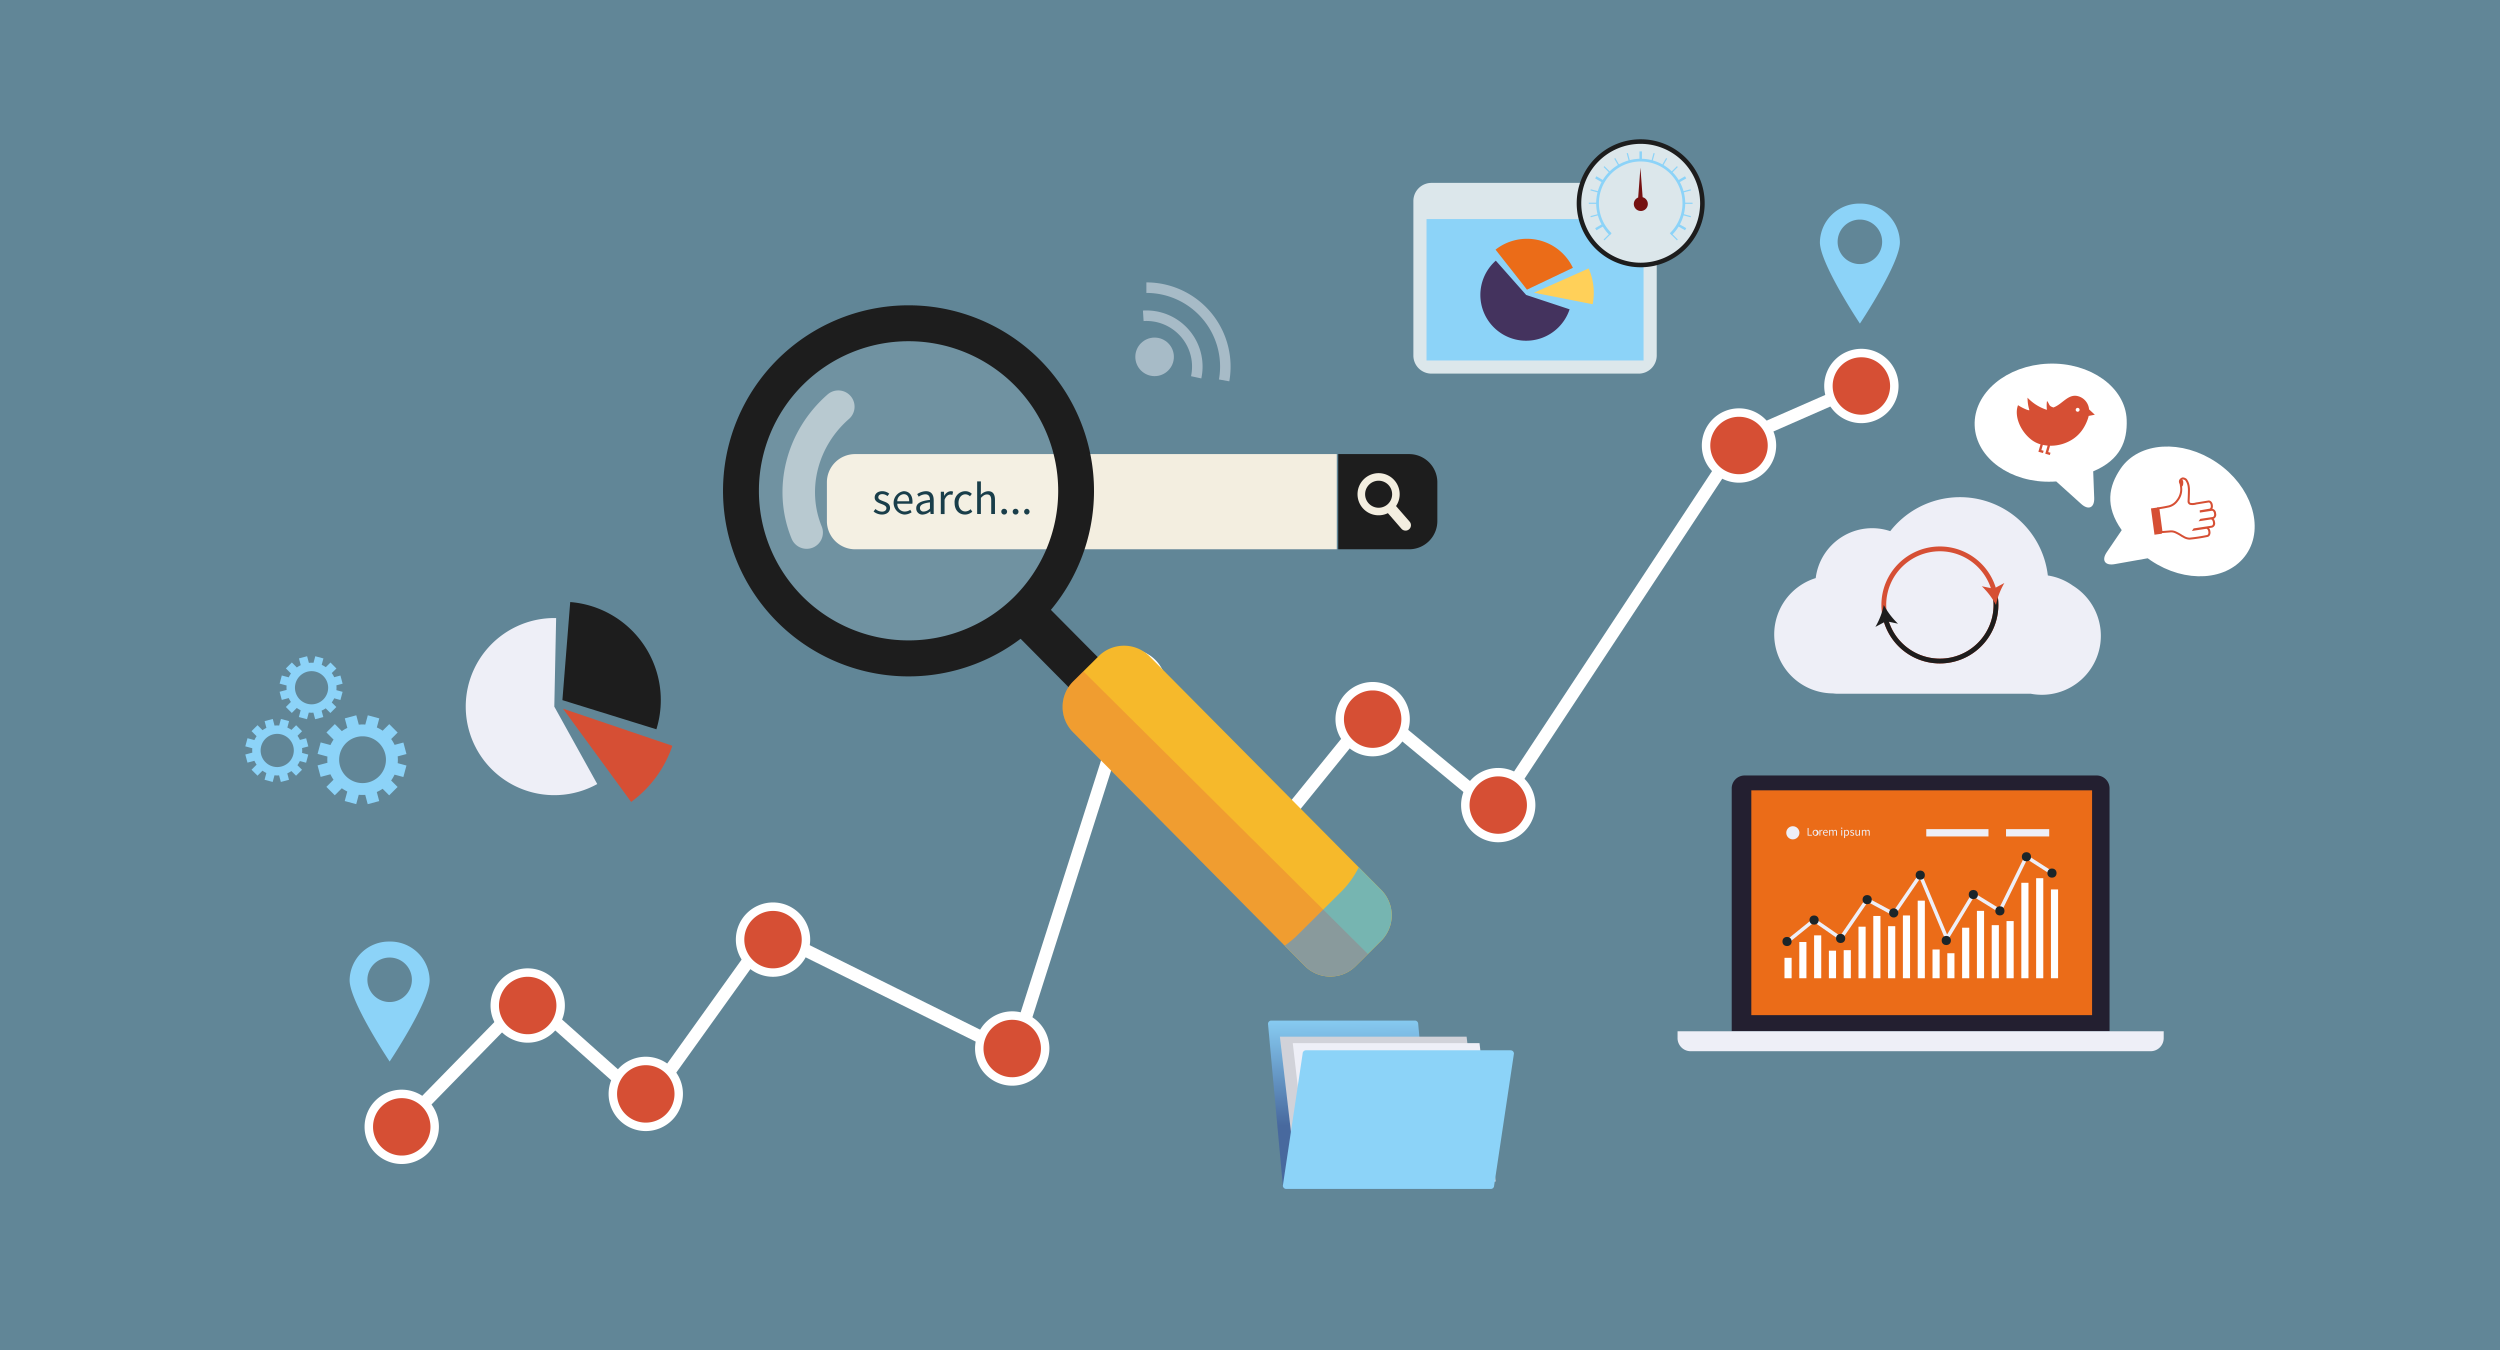 <svg xmlns="http://www.w3.org/2000/svg" xmlns:xlink="http://www.w3.org/1999/xlink" width="700" height="378" viewBox="0 0 700 378">
  <defs>
    <linearGradient id="linear-gradient" x1="0.494" y1="-0.056" x2="0.502" y2="0.642" gradientUnits="objectBoundingBox">
      <stop offset="0" stop-color="#8cd3f8"/>
      <stop offset="0.966" stop-color="#48699e"/>
      <stop offset="1" stop-color="#48699e"/>
    </linearGradient>
  </defs>
  <g id="web-design-1b" transform="translate(0 -51)">
    <rect id="Rectangle_1218" data-name="Rectangle 1218" width="700" height="378" transform="translate(0 51)" fill="#618697"/>
    <g id="Group_1954" data-name="Group 1954">
      <g id="Group_1902" data-name="Group 1902">
        <rect id="Rectangle_1219" data-name="Rectangle 1219" width="98.057" height="66.23" transform="translate(489.236 270.16)" fill="#eb6c18"/>
        <path id="Path_2780" data-name="Path 2780" d="M587.08,268.136H488.475a3.62,3.62,0,0,0-3.594,3.743V339.74H590.674V271.879A3.62,3.62,0,0,0,587.08,268.136Zm-1.3,67.1H490.367V272.3h95.416Z" fill="#231f30"/>
        <path id="Path_2781" data-name="Path 2781" d="M469.715,339.754V341.6a3.667,3.667,0,0,0,3.59,3.74H602.246a3.667,3.667,0,0,0,3.592-3.74v-1.847Z" fill="#eeeff7"/>
        <g id="Group_1901" data-name="Group 1901">
          <g id="Group_1897" data-name="Group 1897">
            <path id="Path_2782" data-name="Path 2782" d="M506.129,282.832h.271v1.916h.939v.232h-1.211v-2.148Z" fill="#eeeff7"/>
            <path id="Path_2783" data-name="Path 2783" d="M508.273,283.35a.843.843,0,1,1-.734.839A.761.761,0,0,1,508.273,283.35Zm0,1.447c.277,0,.459-.246.459-.608s-.182-.616-.459-.616-.457.249-.457.616S508,284.8,508.273,284.8Z" fill="#eeeff7"/>
            <path id="Path_2784" data-name="Path 2784" d="M509.436,283.389h.219l.023.288h.012a.541.541,0,0,1,.451-.327.422.422,0,0,1,.172.032l-.055.236a.421.421,0,0,0-.152-.025c-.135,0-.3.1-.4.365v1.022h-.268v-1.591Z" fill="#eeeff7"/>
            <path id="Path_2785" data-name="Path 2785" d="M511.135,283.35c.4,0,.635.291.635.746a.637.637,0,0,1-.012.148h-1.072a.531.531,0,0,0,.531.56.726.726,0,0,0,.4-.125l.094.179a.946.946,0,0,1-.523.163.842.842,0,0,1-.049-1.671Zm.4.717c0-.325-.146-.505-.395-.505a.5.5,0,0,0-.457.505Z" fill="#eeeff7"/>
            <path id="Path_2786" data-name="Path 2786" d="M512.164,283.389h.223l.025.229h.01a.691.691,0,0,1,.492-.269.422.422,0,0,1,.441.3.742.742,0,0,1,.521-.3c.328,0,.486.216.486.622v1.009h-.268v-.973c0-.3-.1-.426-.3-.426a.587.587,0,0,0-.4.245v1.153h-.268v-.973c0-.3-.1-.426-.3-.426a.6.6,0,0,0-.4.245v1.153h-.268v-1.589Z" fill="#eeeff7"/>
            <path id="Path_2787" data-name="Path 2787" d="M515.494,282.888a.176.176,0,0,1,.189-.174.174.174,0,1,1,0,.347A.178.178,0,0,1,515.494,282.888Zm.053.5h.268v1.592h-.268Z" fill="#eeeff7"/>
            <path id="Path_2788" data-name="Path 2788" d="M516.619,285.116v.536h-.268v-2.264h.223l.021.184h.01a.82.82,0,0,1,.51-.223c.408,0,.629.317.629.812,0,.541-.324.859-.691.859a.719.719,0,0,1-.438-.184Zm.391-.322c.262,0,.455-.238.455-.633,0-.351-.119-.586-.42-.586a.667.667,0,0,0-.426.217v.835A.629.629,0,0,0,517.01,284.794Z" fill="#eeeff7"/>
            <path id="Path_2789" data-name="Path 2789" d="M518.127,284.62a.713.713,0,0,0,.469.19c.209,0,.316-.111.316-.25,0-.162-.191-.234-.365-.3-.227-.082-.475-.19-.475-.459s.2-.452.547-.452a.8.8,0,0,1,.494.181l-.127.17a.6.6,0,0,0-.365-.142c-.2,0-.289.108-.289.23,0,.15.174.206.352.274.23.086.486.181.486.481,0,.259-.205.476-.584.476a.96.96,0,0,1-.592-.22Z" fill="#eeeff7"/>
            <path id="Path_2790" data-name="Path 2790" d="M519.521,283.389h.273v.974c0,.3.086.425.295.425.166,0,.281-.081.432-.269v-1.13h.266v1.592h-.221l-.021-.248h-.01a.683.683,0,0,1-.527.288c-.336,0-.486-.217-.486-.622v-1.01Z" fill="#eeeff7"/>
            <path id="Path_2791" data-name="Path 2791" d="M521.328,283.389h.221l.021.229h.014a.7.7,0,0,1,.494-.269.417.417,0,0,1,.438.3.754.754,0,0,1,.525-.3c.328,0,.486.216.486.622v1.009h-.27v-.973c0-.3-.1-.426-.295-.426a.591.591,0,0,0-.4.245v1.153h-.268v-.973c0-.3-.094-.426-.3-.426a.606.606,0,0,0-.4.245v1.153h-.266v-1.589Z" fill="#eeeff7"/>
          </g>
          <circle id="Ellipse_160" data-name="Ellipse 160" cx="1.844" cy="1.844" r="1.844" transform="translate(500.152 282.339)" fill="#eeeff7"/>
          <rect id="Rectangle_1220" data-name="Rectangle 1220" width="17.418" height="2.049" transform="translate(539.357 283.158)" fill="#eeeff7"/>
          <rect id="Rectangle_1221" data-name="Rectangle 1221" width="12.09" height="2.049" transform="translate(561.691 283.158)" fill="#eeeff7"/>
          <g id="Group_1899" data-name="Group 1899">
            <g id="Group_1898" data-name="Group 1898">
              <path id="Path_2792" data-name="Path 2792" d="M500.826,315.006l-.629-.777,7.725-6.239,7.324,5.073,7.4-10.819,7.432,4,7.7-11.248,7.407,17.661,7.183-11.882,7.393,4.551,7.437-15.159,7.617,4.875-.539.842-6.673-4.272-7.428,15.142-7.473-4.6-7.68,12.7-7.457-17.782L530.4,307.553l-7.431-4L515.5,314.457l-7.535-5.219Z" fill="#eeeff7"/>
            </g>
            <circle id="Ellipse_161" data-name="Ellipse 161" cx="1.286" cy="1.286" r="1.286" transform="translate(499.082 313.331)" fill="#1b2529"/>
            <circle id="Ellipse_162" data-name="Ellipse 162" cx="1.287" cy="1.287" r="1.287" transform="translate(506.656 307.327)" fill="#1b2529"/>
            <circle id="Ellipse_163" data-name="Ellipse 163" cx="1.286" cy="1.286" r="1.286" transform="translate(514.09 312.474)" fill="#1b2529"/>
            <circle id="Ellipse_164" data-name="Ellipse 164" cx="1.286" cy="1.286" r="1.286" transform="translate(521.522 301.611)" fill="#1b2529"/>
            <path id="Path_2793" data-name="Path 2793" d="M531.527,306.613a1.287,1.287,0,1,1-1.289-1.286A1.287,1.287,0,0,1,531.527,306.613Z" fill="#1b2529"/>
            <circle id="Ellipse_165" data-name="Ellipse 165" cx="1.287" cy="1.287" r="1.287" transform="translate(536.385 294.751)" fill="#1b2529"/>
            <circle id="Ellipse_166" data-name="Ellipse 166" cx="1.288" cy="1.288" r="1.288" transform="translate(543.674 313.044)" fill="#1b2529"/>
            <circle id="Ellipse_167" data-name="Ellipse 167" cx="1.286" cy="1.286" r="1.286" transform="translate(551.25 300.182)" fill="#1b2529"/>
            <circle id="Ellipse_168" data-name="Ellipse 168" cx="1.287" cy="1.287" r="1.287" transform="translate(558.682 304.755)" fill="#1b2529"/>
            <circle id="Ellipse_169" data-name="Ellipse 169" cx="1.286" cy="1.286" r="1.286" transform="translate(566.115 289.606)" fill="#1b2529"/>
            <circle id="Ellipse_170" data-name="Ellipse 170" cx="1.286" cy="1.286" r="1.286" transform="translate(573.262 294.179)" fill="#1b2529"/>
          </g>
          <g id="Group_1900" data-name="Group 1900">
            <rect id="Rectangle_1222" data-name="Rectangle 1222" width="2" height="5.717" transform="translate(499.654 319.191)" fill="#fff"/>
            <rect id="Rectangle_1223" data-name="Rectangle 1223" width="2.002" height="10.147" transform="translate(503.799 314.761)" fill="#fff"/>
            <rect id="Rectangle_1224" data-name="Rectangle 1224" width="2" height="12.006" transform="translate(507.945 312.902)" fill="#fff"/>
            <rect id="Rectangle_1225" data-name="Rectangle 1225" width="2.002" height="7.718" transform="translate(512.088 317.19)" fill="#fff"/>
            <rect id="Rectangle_1226" data-name="Rectangle 1226" width="2.002" height="7.861" transform="translate(516.232 317.047)" fill="#fff"/>
            <rect id="Rectangle_1227" data-name="Rectangle 1227" width="2.002" height="14.436" transform="translate(520.377 310.473)" fill="#fff"/>
            <rect id="Rectangle_1228" data-name="Rectangle 1228" width="2.002" height="17.438" transform="translate(524.521 307.471)" fill="#fff"/>
            <rect id="Rectangle_1229" data-name="Rectangle 1229" width="2.002" height="14.578" transform="translate(528.668 310.33)" fill="#fff"/>
            <rect id="Rectangle_1230" data-name="Rectangle 1230" width="2" height="17.58" transform="translate(532.813 307.328)" fill="#fff"/>
            <rect id="Rectangle_1231" data-name="Rectangle 1231" width="2.002" height="21.725" transform="translate(536.957 303.184)" fill="#fff"/>
            <rect id="Rectangle_1232" data-name="Rectangle 1232" width="2" height="8.052" transform="translate(541.102 316.856)" fill="#fff"/>
            <rect id="Rectangle_1233" data-name="Rectangle 1233" width="2" height="7.003" transform="translate(545.248 317.905)" fill="#fff"/>
            <rect id="Rectangle_1234" data-name="Rectangle 1234" width="2.002" height="14.149" transform="translate(549.391 310.759)" fill="#fff"/>
            <rect id="Rectangle_1235" data-name="Rectangle 1235" width="2.002" height="18.866" transform="translate(553.537 306.042)" fill="#fff"/>
            <rect id="Rectangle_1236" data-name="Rectangle 1236" width="2.002" height="14.864" transform="translate(557.682 310.044)" fill="#fff"/>
            <rect id="Rectangle_1237" data-name="Rectangle 1237" width="2" height="16.008" transform="translate(561.828 308.9)" fill="#fff"/>
            <rect id="Rectangle_1238" data-name="Rectangle 1238" width="2.002" height="26.728" transform="translate(565.971 298.181)" fill="#fff"/>
            <rect id="Rectangle_1239" data-name="Rectangle 1239" width="2" height="28.014" transform="translate(570.117 296.895)" fill="#fff"/>
            <rect id="Rectangle_1240" data-name="Rectangle 1240" width="2" height="24.869" transform="translate(574.262 300.039)" fill="#fff"/>
          </g>
        </g>
      </g>
      <g id="Group_1931" data-name="Group 1931">
        <g id="Group_1903" data-name="Group 1903">
          <path id="Path_2794" data-name="Path 2794" d="M463.883,150.551a5.067,5.067,0,0,1-5.066,5.065H400.809a5.066,5.066,0,0,1-5.064-5.065V107.274a5.064,5.064,0,0,1,5.064-5.063h58.008a5.064,5.064,0,0,1,5.066,5.063Z" fill="#dce7eb"/>
          <rect id="Rectangle_1241" data-name="Rectangle 1241" width="60.771" height="39.595" transform="translate(399.428 112.339)" fill="#8cd3f8"/>
          <path id="Path_2795" data-name="Path 2795" d="M452.832,107.506a1.151,1.151,0,1,1-1.152-1.152A1.151,1.151,0,0,1,452.832,107.506Z" fill="#1d1d1d"/>
          <path id="Path_2796" data-name="Path 2796" d="M456.285,107.506a1.15,1.15,0,1,1-1.152-1.152A1.15,1.15,0,0,1,456.285,107.506Z" fill="#1d1d1d"/>
          <circle id="Ellipse_171" data-name="Ellipse 171" cx="1.15" cy="1.15" r="1.15" transform="translate(457.436 106.356)" fill="#1d1d1d"/>
        </g>
        <g id="Group_1929" data-name="Group 1929">
          <circle id="Ellipse_172" data-name="Ellipse 172" cx="17.342" cy="17.342" r="17.342" transform="translate(442.164 90.451)" fill="#dce7eb"/>
          <g id="Group_1928" data-name="Group 1928">
            <g id="Group_1904" data-name="Group 1904">
              <path id="Path_2797" data-name="Path 2797" d="M450.709,116.858a12.466,12.466,0,1,1,17.376,0l-.535-.551a11.7,11.7,0,1,0-16.3,0Z" fill="#8cd3f8"/>
            </g>
            <g id="Group_1906" data-name="Group 1906">
              <g id="Group_1905" data-name="Group 1905">
                <path id="Path_2798" data-name="Path 2798" d="M459.395,125.836a17.918,17.918,0,1,1,17.918-17.918A17.938,17.938,0,0,1,459.395,125.836Zm0-34.556a16.639,16.639,0,1,0,16.639,16.638A16.656,16.656,0,0,0,459.395,91.28Z" fill="#1d1d1d"/>
              </g>
            </g>
            <g id="Group_1907" data-name="Group 1907">
              <path id="Path_2799" data-name="Path 2799" d="M447.771,104.625l-2.361-.633-.092.334,2.361.633C447.709,104.847,447.74,104.736,447.771,104.625Z" fill="#8cd3f8"/>
            </g>
            <g id="Group_1908" data-name="Group 1908">
              <path id="Path_2800" data-name="Path 2800" d="M453.506,97.371l-1.225-2.119-.3.174,1.223,2.117C453.3,97.484,453.4,97.427,453.506,97.371Z" fill="#8cd3f8"/>
            </g>
            <g id="Group_1909" data-name="Group 1909">
              <path id="Path_2801" data-name="Path 2801" d="M456.436,96.2l-.633-2.361-.334.09.633,2.363C456.213,96.264,456.324,96.232,456.436,96.2Z" fill="#8cd3f8"/>
            </g>
            <g id="Group_1910" data-name="Group 1910">
              <path id="Path_2802" data-name="Path 2802" d="M450.979,99.256l-1.732-1.731L449,97.77l1.73,1.731C450.814,99.418,450.895,99.337,450.979,99.256Z" fill="#8cd3f8"/>
            </g>
            <g id="Group_1911" data-name="Group 1911">
              <path id="Path_2803" data-name="Path 2803" d="M459.395,95.837c.117,0,.232,0,.348.009V93.393h-.693v2.453C459.164,95.842,459.279,95.837,459.395,95.837Z" fill="#8cd3f8"/>
            </g>
            <g id="Group_1912" data-name="Group 1912">
              <path id="Path_2804" data-name="Path 2804" d="M462.688,96.295l.635-2.363-.334-.09-.633,2.361C462.467,96.231,462.578,96.264,462.688,96.295Z" fill="#8cd3f8"/>
            </g>
            <g id="Group_1913" data-name="Group 1913">
              <path id="Path_2805" data-name="Path 2805" d="M470.027,102.179l2.121-1.224-.346-.6-2.121,1.225C469.8,101.776,469.918,101.976,470.027,102.179Z" fill="#8cd3f8"/>
            </g>
            <g id="Group_1914" data-name="Group 1914">
              <path id="Path_2806" data-name="Path 2806" d="M471.109,104.959l2.363-.633-.092-.335-2.363.633C471.049,104.736,471.082,104.846,471.109,104.959Z" fill="#8cd3f8"/>
            </g>
            <g id="Group_1915" data-name="Group 1915">
              <path id="Path_2807" data-name="Path 2807" d="M468.057,99.5l1.732-1.73-.244-.245-1.732,1.731C467.9,99.336,467.977,99.418,468.057,99.5Z" fill="#8cd3f8"/>
            </g>
            <g id="Group_1916" data-name="Group 1916">
              <path id="Path_2808" data-name="Path 2808" d="M447.314,107.918c0-.058,0-.115,0-.172h-2.449v.346h2.449C447.318,108.033,447.314,107.977,447.314,107.918Z" fill="#8cd3f8"/>
            </g>
            <g id="Group_1917" data-name="Group 1917">
              <path id="Path_2809" data-name="Path 2809" d="M465.586,97.543l1.223-2.119-.3-.173-1.223,2.12C465.387,97.427,465.486,97.484,465.586,97.543Z" fill="#8cd3f8"/>
            </g>
            <g id="Group_1918" data-name="Group 1918">
              <path id="Path_2810" data-name="Path 2810" d="M449.109,101.58l-2.121-1.225-.346.6,2.119,1.225C448.873,101.977,448.99,101.777,449.109,101.58Z" fill="#8cd3f8"/>
            </g>
            <g id="Group_1919" data-name="Group 1919">
              <path id="Path_2811" data-name="Path 2811" d="M447.68,110.879l-2.361.633.092.334,2.361-.633C447.74,111.1,447.709,110.99,447.68,110.879Z" fill="#8cd3f8"/>
            </g>
            <g id="Group_1920" data-name="Group 1920">
              <path id="Path_2812" data-name="Path 2812" d="M467.813,116.581l1.732,1.731.246-.244-1.732-1.732C467.979,116.418,467.9,116.5,467.813,116.581Z" fill="#8cd3f8"/>
            </g>
            <g id="Group_1921" data-name="Group 1921">
              <path id="Path_2813" data-name="Path 2813" d="M471.473,107.744c0,.059,0,.116,0,.174s0,.115,0,.174h2.449v-.348h-2.449Z" fill="#8cd3f8"/>
            </g>
            <g id="Group_1922" data-name="Group 1922">
              <path id="Path_2814" data-name="Path 2814" d="M471.02,111.211l2.363.635.09-.336-2.361-.632C471.082,110.99,471.049,111.1,471.02,111.211Z" fill="#8cd3f8"/>
            </g>
            <g id="Group_1923" data-name="Group 1923">
              <path id="Path_2815" data-name="Path 2815" d="M469.682,114.256l2.121,1.226.346-.6-2.121-1.224C469.92,113.86,469.8,114.061,469.682,114.256Z" fill="#8cd3f8"/>
            </g>
            <g id="Group_1924" data-name="Group 1924">
              <path id="Path_2816" data-name="Path 2816" d="M450.732,116.336,449,118.068l.244.244,1.732-1.731C450.895,116.5,450.814,116.419,450.732,116.336Z" fill="#8cd3f8"/>
            </g>
            <g id="Group_1925" data-name="Group 1925">
              <path id="Path_2817" data-name="Path 2817" d="M448.762,113.658l-2.119,1.224.346.6,2.121-1.226C448.99,114.061,448.873,113.861,448.762,113.658Z" fill="#8cd3f8"/>
            </g>
            <g id="Group_1927" data-name="Group 1927">
              <g id="Group_1926" data-name="Group 1926">
                <path id="Path_2818" data-name="Path 2818" d="M459.938,106.221l-.621-8.268-.631,8.348a1.962,1.962,0,1,0,1.252-.08Z" fill="#751111"/>
              </g>
            </g>
          </g>
        </g>
        <g id="Group_1930" data-name="Group 1930">
          <path id="Path_2819" data-name="Path 2819" d="M439.49,137.609a12.818,12.818,0,1,1-20.664-13.624l8.494,9.6Z" fill="#44335e"/>
          <path id="Path_2820" data-name="Path 2820" d="M444.818,126.166a16.663,16.663,0,0,1,1.426,7.463,16.308,16.308,0,0,1-.3,2.557l-16.4-3.23Z" fill="#ffd059"/>
          <path id="Path_2821" data-name="Path 2821" d="M418.754,120.9a14.242,14.242,0,0,1,21.654,5.081L427.551,132.1Z" fill="#eb6c18"/>
        </g>
      </g>
      <g id="Group_1936" data-name="Group 1936">
        <g id="Group_1934" data-name="Group 1934">
          <path id="Path_2822" data-name="Path 2822" d="M580.4,214.98a16.34,16.34,0,0,0-7.006-2.848,24.772,24.772,0,0,0-44.125-12.409,15.928,15.928,0,0,0-20.87,13.143,16.515,16.515,0,0,0,4.819,32.287,10.7,10.7,0,0,0,1.43.1h54A16.512,16.512,0,0,0,580.4,214.98Z" fill="#eeeff7"/>
          <g id="Group_1932" data-name="Group 1932">
            <path id="Path_2823" data-name="Path 2823" d="M543.168,236.764a16.376,16.376,0,1,1,16.377-16.377A16.395,16.395,0,0,1,543.168,236.764Zm0-31.406A15.03,15.03,0,1,0,558.2,220.387,15.046,15.046,0,0,0,543.168,205.358Z" fill="#d64f34"/>
          </g>
          <g id="Group_1933" data-name="Group 1933">
            <path id="Path_2824" data-name="Path 2824" d="M527.465,220.387a20.393,20.393,0,0,0,3.98,5.245l-3.334-.7-3,1.6A20.343,20.343,0,0,0,527.465,220.387Z" fill="#1d1d1d"/>
          </g>
          <path id="Path_2825" data-name="Path 2825" d="M543.168,236.764A16.384,16.384,0,0,0,559.2,217.04l-1.324.246a15.031,15.031,0,1,1-29.547,5.492l-1.322.244A16.4,16.4,0,0,0,543.168,236.764Z" fill="#1d1d1d"/>
        </g>
        <g id="Group_1935" data-name="Group 1935">
          <path id="Path_2826" data-name="Path 2826" d="M558.873,220.387a20.36,20.36,0,0,0-3.98-5.242l3.332.694,3-1.6A20.325,20.325,0,0,0,558.873,220.387Z" fill="#d64f34"/>
        </g>
      </g>
      <g id="Group_1937" data-name="Group 1937">
        <path id="Path_2827" data-name="Path 2827" d="M401.254,382.981a.924.924,0,0,1-.926.924H360.121a.924.924,0,0,1-.924-.924l-4.158-45.292a.924.924,0,0,1,.922-.925H396.17a.925.925,0,0,1,.924.925Z" fill="url(#linear-gradient)"/>
        <path id="Path_2828" data-name="Path 2828" d="M415.162,380.034H362.875l-4.506-38.762h52.283Z" fill="#d1d2d9"/>
        <path id="Path_2829" data-name="Path 2829" d="M418.766,381.836H366.48l-4.507-38.761H414.26Z" fill="#eeeff7"/>
        <path id="Path_2830" data-name="Path 2830" d="M418.354,382.981a.922.922,0,0,1-.924.924H360.121a.924.924,0,0,1-.924-.924l5.545-36.972a.924.924,0,0,1,.924-.926h57.311a.924.924,0,0,1,.924.926Z" fill="#8cd3f8"/>
      </g>
      <g id="Group_1938" data-name="Group 1938">
        <path id="Path_2831" data-name="Path 2831" d="M167.232,270.533a24.795,24.795,0,1,1-11.515-46.472l-.512,24.791Z" fill="#eeeff7"/>
        <path id="Path_2832" data-name="Path 2832" d="M188.266,259.82a32.321,32.321,0,0,1-11.541,15.723l-19.088-26.111Z" fill="#d64f34"/>
        <path id="Path_2833" data-name="Path 2833" d="M159.662,219.574A27.551,27.551,0,0,1,183.788,255.2l-26.315-8.164Z" fill="#1d1d1d"/>
      </g>
      <g id="Group_1943" data-name="Group 1943" opacity="0.5">
        <g id="Group_1940" data-name="Group 1940">
          <g id="Group_1939" data-name="Group 1939">
            <circle id="Ellipse_173" data-name="Ellipse 173" cx="5.398" cy="5.398" r="5.398" transform="translate(317.89 145.521)" fill="#eeeff7"/>
          </g>
        </g>
        <g id="Group_1941" data-name="Group 1941">
          <path id="Path_2834" data-name="Path 2834" d="M320.023,137.958l.186,2.938A12.775,12.775,0,0,1,333.7,155.03c-.049.437-.12.877-.211,1.307l2.876.622a15.942,15.942,0,0,0,.26-1.6,15.714,15.714,0,0,0-16.6-17.4Z" fill="#eeeff7"/>
        </g>
        <g id="Group_1942" data-name="Group 1942">
          <path id="Path_2835" data-name="Path 2835" d="M320.986,130.073v2.946A20.619,20.619,0,0,1,341.5,155.892c-.049.457-.113.911-.2,1.358l2.9.521c.092-.513.168-1.031.224-1.557a23.58,23.58,0,0,0-20.824-26A24.354,24.354,0,0,0,320.986,130.073Z" fill="#eeeff7"/>
        </g>
      </g>
      <g id="Group_1944" data-name="Group 1944">
        <path id="Path_2836" data-name="Path 2836" d="M113.48,367.756l-2.535-2.481,36.678-37.493,33.119,29.495,34.033-47.539L282.9,343.5l33.58-105.232L351.5,287.476l32.787-40.4,34.16,28.273,67.823-102.9,34.2-14.994L521.9,160.7l-33.24,14.579L419.24,280.609,384.785,252.1l-33.474,41.239L317.7,246.112,285.029,348.52l-69.123-34.259L181.32,362.552l-33.527-29.864Z" fill="#fff"/>
        <path id="Path_2837" data-name="Path 2837" d="M121.705,366.518a9.222,9.222,0,1,1-9.217-9.227A9.219,9.219,0,0,1,121.705,366.518Z" fill="#d64f34"/>
        <path id="Path_2838" data-name="Path 2838" d="M112.488,376.923a10.407,10.407,0,1,1,10.408-10.4A10.417,10.417,0,0,1,112.488,376.923Zm0-18.444a8.04,8.04,0,1,0,8.043,8.038A8.053,8.053,0,0,0,112.488,358.479Z" fill="#fff"/>
        <path id="Path_2839" data-name="Path 2839" d="M156.979,332.547a9.222,9.222,0,1,1-9.221-9.228A9.221,9.221,0,0,1,156.979,332.547Z" fill="#d64f34"/>
        <path id="Path_2840" data-name="Path 2840" d="M147.757,342.952a10.406,10.406,0,1,1,10.407-10.4A10.413,10.413,0,0,1,147.757,342.952Zm0-18.452a8.042,8.042,0,1,0,8.04,8.047A8.05,8.05,0,0,0,147.757,324.5Z" fill="#fff"/>
        <path id="Path_2841" data-name="Path 2841" d="M190.051,357.291a9.226,9.226,0,1,1-9.227-9.222A9.225,9.225,0,0,1,190.051,357.291Z" fill="#d64f34"/>
        <path id="Path_2842" data-name="Path 2842" d="M180.824,367.7a10.407,10.407,0,1,1,10.4-10.408A10.419,10.419,0,0,1,180.824,367.7Zm0-18.447a8.041,8.041,0,1,0,8.038,8.039A8.049,8.049,0,0,0,180.824,349.252Z" fill="#fff"/>
        <path id="Path_2843" data-name="Path 2843" d="M225.67,314.1a9.224,9.224,0,1,1-9.225-9.221A9.225,9.225,0,0,1,225.67,314.1Z" fill="#d64f34"/>
        <path id="Path_2844" data-name="Path 2844" d="M216.445,324.5a10.406,10.406,0,1,1,10.406-10.4A10.419,10.419,0,0,1,216.445,324.5Zm0-18.441a8.04,8.04,0,1,0,8.041,8.036A8.048,8.048,0,0,0,216.445,306.059Z" fill="#fff"/>
        <path id="Path_2845" data-name="Path 2845" d="M292.646,344.584a9.225,9.225,0,1,1-9.223-9.219A9.224,9.224,0,0,1,292.646,344.584Z" fill="#d64f34"/>
        <path id="Path_2846" data-name="Path 2846" d="M283.424,354.992a10.408,10.408,0,1,1,10.406-10.408A10.419,10.419,0,0,1,283.424,354.992Zm0-18.445a8.04,8.04,0,1,0,8.037,8.037A8.045,8.045,0,0,0,283.424,336.547Z" fill="#fff"/>
        <path id="Path_2847" data-name="Path 2847" d="M325.377,243.139a9.223,9.223,0,1,1-9.225-9.225A9.234,9.234,0,0,1,325.377,243.139Z" fill="#d64f34"/>
        <path id="Path_2848" data-name="Path 2848" d="M316.152,253.541a10.4,10.4,0,1,1,10.406-10.4A10.42,10.42,0,0,1,316.152,253.541Zm0-18.446a8.041,8.041,0,1,0,8.043,8.044A8.053,8.053,0,0,0,316.152,235.1Z" fill="#fff"/>
        <path id="Path_2849" data-name="Path 2849" d="M359.443,289.125a9.223,9.223,0,1,1-9.229-9.226A9.222,9.222,0,0,1,359.443,289.125Z" fill="#d64f34"/>
        <path id="Path_2850" data-name="Path 2850" d="M350.215,299.533a10.408,10.408,0,1,1,10.408-10.408A10.419,10.419,0,0,1,350.215,299.533Zm0-18.452a8.042,8.042,0,1,0,8.047,8.044A8.052,8.052,0,0,0,350.215,281.081Z" fill="#fff"/>
        <path id="Path_2851" data-name="Path 2851" d="M393.564,252.365a9.225,9.225,0,1,1-9.223-9.227A9.222,9.222,0,0,1,393.564,252.365Z" fill="#d64f34"/>
        <path id="Path_2852" data-name="Path 2852" d="M384.342,262.773a10.408,10.408,0,1,1,10.408-10.408A10.421,10.421,0,0,1,384.342,262.773Zm0-18.452a8.041,8.041,0,1,0,8.043,8.044A8.047,8.047,0,0,0,384.342,244.321Z" fill="#fff"/>
        <path id="Path_2853" data-name="Path 2853" d="M428.73,276.425a9.226,9.226,0,1,1-9.225-9.226A9.223,9.223,0,0,1,428.73,276.425Z" fill="#d64f34"/>
        <path id="Path_2854" data-name="Path 2854" d="M419.506,286.831a10.4,10.4,0,1,1,10.4-10.406A10.418,10.418,0,0,1,419.506,286.831Zm0-18.442a8.036,8.036,0,1,0,8.037,8.036A8.046,8.046,0,0,0,419.506,268.389Z" fill="#fff"/>
        <path id="Path_2855" data-name="Path 2855" d="M496.152,175.743a9.226,9.226,0,1,1-9.23-9.234A9.222,9.222,0,0,1,496.152,175.743Z" fill="#d64f34"/>
        <path id="Path_2856" data-name="Path 2856" d="M486.922,186.151a10.408,10.408,0,1,1,10.406-10.408A10.427,10.427,0,0,1,486.922,186.151Zm0-18.452a8.041,8.041,0,1,0,8.043,8.044A8.045,8.045,0,0,0,486.922,167.7Z" fill="#fff"/>
        <circle id="Ellipse_174" data-name="Ellipse 174" cx="9.222" cy="9.222" r="9.222" transform="translate(511.963 149.854)" fill="#d64f34"/>
        <path id="Path_2857" data-name="Path 2857" d="M521.186,169.482a10.407,10.407,0,1,1,10.408-10.406A10.417,10.417,0,0,1,521.186,169.482Zm0-18.445a8.042,8.042,0,1,0,8.041,8.039A8.051,8.051,0,0,0,521.186,151.037Z" fill="#fff"/>
        <path id="Path_2858" data-name="Path 2858" d="M520.773,108.007a11.02,11.02,0,0,0-11.2,10.822c0,5.979,11.2,22.778,11.2,22.778s11.2-16.8,11.2-22.778A11.019,11.019,0,0,0,520.773,108.007Zm0,16.939A6.232,6.232,0,1,1,527,118.717,6.233,6.233,0,0,1,520.773,124.946Z" fill="#8cd3f8"/>
        <path id="Path_2859" data-name="Path 2859" d="M109.1,314.635a11.02,11.02,0,0,0-11.208,10.82c0,5.984,11.208,22.776,11.208,22.776s11.2-16.792,11.2-22.776A11.017,11.017,0,0,0,109.1,314.635Zm0,16.935a6.229,6.229,0,1,1,6.23-6.229A6.229,6.229,0,0,1,109.1,331.57Z" fill="#8cd3f8"/>
      </g>
      <g id="Group_1947" data-name="Group 1947">
        <path id="Path_2860" data-name="Path 2860" d="M394.564,178.146H374.7V204.8h19.861a7.9,7.9,0,0,0,7.895-7.9V186.044A7.9,7.9,0,0,0,394.564,178.146Z" fill="#1d1d1d"/>
        <path id="Path_2861" data-name="Path 2861" d="M394.7,197.068l-3.807-4.374a5.9,5.9,0,1,0-2.281,1.986l3.8,4.373a1.513,1.513,0,0,0,2.285-1.985Zm-11.539-5.2a3.782,3.782,0,1,1,2.854,1.3A3.786,3.786,0,0,1,383.162,191.869Z" fill="#f3eee0"/>
        <path id="Path_2862" data-name="Path 2862" d="M374.3,178.146H239.432a7.9,7.9,0,0,0-7.9,7.9V196.9a7.9,7.9,0,0,0,7.9,7.9H374.3Z" fill="#f3eee0"/>
        <g id="Group_1945" data-name="Group 1945">
          <path id="Path_2863" data-name="Path 2863" d="M245.129,193.516a2.8,2.8,0,0,0,1.834.743c.822,0,1.234-.436,1.234-.976,0-.641-.746-.924-1.428-1.18-.885-.32-1.859-.744-1.859-1.8,0-1,.795-1.772,2.143-1.772a3.119,3.119,0,0,1,1.939.707l-.5.668a2.31,2.31,0,0,0-1.425-.553c-.783,0-1.143.424-1.143.9,0,.589.68.808,1.385,1.078.9.333,1.9.706,1.9,1.885,0,1.014-.807,1.862-2.285,1.862a3.753,3.753,0,0,1-2.322-.859Z" fill="#002936"/>
          <path id="Path_2864" data-name="Path 2864" d="M253.008,188.534c1.59,0,2.49,1.144,2.49,2.927a3.787,3.787,0,0,1-.039.578H251.25a2.074,2.074,0,0,0,2.078,2.194,2.813,2.813,0,0,0,1.553-.487l.372.692a3.711,3.711,0,0,1-2.051.643,3.3,3.3,0,0,1-.194-6.547Zm1.564,2.812c0-1.27-.563-1.977-1.537-1.977a1.95,1.95,0,0,0-1.8,1.977Z" fill="#002936"/>
          <path id="Path_2865" data-name="Path 2865" d="M260.387,190.974c0-.8-.27-1.566-1.283-1.566a3.345,3.345,0,0,0-1.861.668l-.424-.733a4.635,4.635,0,0,1,2.451-.809c1.527,0,2.168,1.015,2.168,2.568v3.825h-.871l-.088-.744h-.027a3.386,3.386,0,0,1-2.066.9,1.7,1.7,0,0,1-1.836-1.771C256.549,191.949,257.73,191.27,260.387,190.974Zm-1.71,3.258a2.552,2.552,0,0,0,1.709-.833v-1.733c-2.092.257-2.8.771-2.8,1.566A.956.956,0,0,0,258.677,194.232Z" fill="#002936"/>
          <path id="Path_2866" data-name="Path 2866" d="M263.427,188.689h.874l.088,1.129h.041a2.132,2.132,0,0,1,1.77-1.285,1.553,1.553,0,0,1,.668.129l-.208.924a1.731,1.731,0,0,0-.6-.1c-.525,0-1.154.385-1.578,1.438v4.005h-1.053v-6.236Z" fill="#002936"/>
          <path id="Path_2867" data-name="Path 2867" d="M270.293,188.534a2.571,2.571,0,0,1,1.822.744l-.526.681a1.89,1.89,0,0,0-1.257-.552c-1.129,0-1.951.976-1.951,2.413s.783,2.387,1.925,2.387a2.229,2.229,0,0,0,1.463-.628l.474.692a3.084,3.084,0,0,1-2.027.809c-1.657,0-2.928-1.194-2.928-3.261A3.023,3.023,0,0,1,270.293,188.534Z" fill="#002936"/>
          <path id="Path_2868" data-name="Path 2868" d="M273.6,185.788h1.051v2.49l-.037,1.283a2.991,2.991,0,0,1,2.078-1.027c1.313,0,1.9.848,1.9,2.44v3.953h-1.052v-3.813c0-1.168-.36-1.668-1.183-1.668-.64,0-1.076.333-1.707.961v4.52H273.6v-9.139Z" fill="#002936"/>
          <path id="Path_2869" data-name="Path 2869" d="M281.137,193.462a.81.81,0,1,1-.771.822A.775.775,0,0,1,281.137,193.462Z" fill="#002936"/>
          <path id="Path_2870" data-name="Path 2870" d="M284.332,193.462a.81.81,0,1,1-.772.822A.776.776,0,0,1,284.332,193.462Z" fill="#002936"/>
          <path id="Path_2871" data-name="Path 2871" d="M287.525,193.462a.811.811,0,0,1,0,1.618.81.81,0,0,1,0-1.618Z" fill="#002936"/>
        </g>
        <g id="Group_1946" data-name="Group 1946">
          <circle id="Ellipse_175" data-name="Ellipse 175" cx="43.431" cy="43.431" r="43.431" transform="translate(211.168 144.722)" fill="#fff" opacity="0.1"/>
          <path id="Path_2872" data-name="Path 2872" d="M291.287,151.859a51.952,51.952,0,1,0-5.521,77.994l29.984,30.265,8.338-8.271L294.25,221.765A52.022,52.022,0,0,0,291.287,151.859Zm-66.631,66.1a41.9,41.9,0,1,1,59.25.227A41.973,41.973,0,0,1,224.656,217.961Z" fill="#1d1d1d"/>
          <path id="Path_2873" data-name="Path 2873" d="M386.773,300.211a10.1,10.1,0,0,1-.057,14.233l-7.148,7.078a10.064,10.064,0,0,1-14.23-.073l-64.895-65.442a10.059,10.059,0,0,1,.051-14.219l7.147-7.077a10.062,10.062,0,0,1,14.217.05Z" fill="#f6b92b"/>
          <path id="Path_2874" data-name="Path 2874" d="M227.6,204.328a4.556,4.556,0,0,1-5.947-2.488c-5.7-13.91-1.652-30.147,10.072-40.392a4.552,4.552,0,0,1,6,6.851c-8.8,7.681-11.869,19.785-7.65,30.09A4.549,4.549,0,0,1,227.6,204.328Z" fill="#fff" opacity="0.5"/>
          <path id="Path_2875" data-name="Path 2875" d="M380.447,293.841a25.69,25.69,0,0,1-5.084,7.013l-12.016,11.923a26.91,26.91,0,0,1-3.627,3.012l5.617,5.661a10.064,10.064,0,0,0,14.23.073l7.148-7.078a10.1,10.1,0,0,0,.057-14.233Z" fill="#76b5b1"/>
          <path id="Path_2876" data-name="Path 2876" d="M383.01,318.118l-79.676-79.144-2.84,2.813a10.06,10.06,0,0,0-.051,14.219l64.895,65.442a10.064,10.064,0,0,0,14.23.073Z" fill="#da2d46" opacity="0.2"/>
        </g>
      </g>
      <path id="Path_2877" data-name="Path 2877" d="M586.094,182.978c7.627-3.2,9.6-8.5,9.377-14.446-.344-9.124-10.223-16.151-21.938-15.705s-20.973,8.207-20.625,17.33,10.107,16.153,21.816,15.706c.348-.015.682-.034,1.025-.057l6.93,6.247c2.053,1.9,3.8,1.167,3.7-1.621Z" fill="#fff"/>
      <path id="Path_2878" data-name="Path 2878" d="M586.547,167.121l-1.611-1.5a4.181,4.181,0,0,0-3.033-3.675c-2.795-.8-4.4,2.23-6.941,3.147-1.428-.45-.973-.815-1.8-1.831a9.243,9.243,0,0,0-.021,2.484c-.072-.017-.146-.037-.219-.057a12.821,12.821,0,0,1-5.217-3.34c.068,3.717,1.193,3.765-.18,3.372a13.228,13.228,0,0,1-2.42-1.237l-.063-.018c-.051.129-.094.26-.133.4-.791,2.761.7,6.728,3.807,9.2a7.691,7.691,0,0,0,2.631,1.346l-.412,1.434-.184.64.643.184.641.184.184-.64-.641-.184.418-1.464a9.384,9.384,0,0,0,1.332.2l-.469,1.633-.184.64.643.184.639.183.184-.64-.639-.183.51-1.779a11.29,11.29,0,0,0,6.52-1.94,10.036,10.036,0,0,0,2.928-3.131,12.5,12.5,0,0,0,1.246-2.789c.047-.163.084-.324.119-.486Zm-4.955-.854a.543.543,0,1,1,.672-.373A.546.546,0,0,1,581.592,166.267Z" fill="#d64f34"/>
      <path id="Path_2879" data-name="Path 2879" d="M620.7,180.514c-9.7-6.581-21.8-5.851-26.928,1.707-3.342,4.926-4.469,10.464.309,17.221l-4.189,6.173c-1.564,2.308-.465,3.856,2.277,3.333l9.189-1.63c.277.2.551.394.84.591,9.7,6.577,21.7,5.777,26.82-1.773S630.4,187.093,620.7,180.514Z" fill="#fff"/>
      <g id="Group_1949" data-name="Group 1949">
        <g id="Group_1948" data-name="Group 1948">
          <path id="Path_2880" data-name="Path 2880" d="M604.988,200.292l-.967-7.211.277-.037c.443-.061,1.369-.184,3-.547a3.91,3.91,0,0,0,2.131-1.541,4.724,4.724,0,0,0,1.012-3.468l-.1-.792a1.309,1.309,0,0,0-.1-.292,1.456,1.456,0,0,1-.127-.375,1.109,1.109,0,0,1,.111-.7,1.433,1.433,0,0,1,.877-.645,1.3,1.3,0,0,1,.5.061,1.637,1.637,0,0,1,.711.41,4.531,4.531,0,0,1,.818,2.207,5.323,5.323,0,0,1,.055.833c-.008,1.551-.1,3.172-.1,3.187.049.33.152.387.287.429a3.327,3.327,0,0,0,1.2-.031.916.916,0,0,0,.166-.042,1.39,1.39,0,0,1,.258-.064.713.713,0,0,1,.121-.007l3.219-.525c.578-.084,1.125.461,1.23,1.173l.027.193a1.558,1.558,0,0,1-.141.949,1.3,1.3,0,0,1,1.033,1.18l.029.19a1.262,1.262,0,0,1-.688,1.443,1.607,1.607,0,0,1,.352.8l.029.191a1.207,1.207,0,0,1-.836,1.479l-.842.127a1.581,1.581,0,0,1,.359.814l.029.192a1.553,1.553,0,0,1-.141.943.95.95,0,0,1-.7.535,44.6,44.6,0,0,1-5,.753,3.724,3.724,0,0,1-1.8-.556c-.133-.074-.252-.146-.375-.2a.736.736,0,0,1-.1-.057,12.157,12.157,0,0,0-1.652-.934,2.763,2.763,0,0,0-1.441-.285c-.129.017-2.061.168-2.443.2Zm-.338-6.73.82,6.13c.9-.07,2.061-.163,2.154-.175a3.294,3.294,0,0,1,1.748.331,13.006,13.006,0,0,1,1.73.976c.15.071.291.153.441.24a3.085,3.085,0,0,0,1.531.479,46.491,46.491,0,0,0,4.9-.745.42.42,0,0,0,.291-.239,1.013,1.013,0,0,0,.084-.6l-.029-.191c-.072-.49-.371-.731-.59-.7l-4.006.606.492-.721,5.059-.766c.254-.036.424-.431.363-.842l-.029-.19c-.072-.491-.371-.736-.59-.7l-3.422.52.486-.691,3.5-.53c.254-.039.426-.432.365-.842l-.031-.191c-.066-.466-.363-.733-.588-.7l-3.361.509-.051-.63,2.742-.467c.26-.036.428-.43.369-.84l-.029-.191c-.072-.49-.375-.733-.594-.7l-3.293.53a.8.8,0,0,0-.217.046,1.611,1.611,0,0,1-.262.063,3.576,3.576,0,0,1-1.432.011,1,1,0,0,1-.684-.944c0-.069.09-1.675.1-3.213a5.334,5.334,0,0,0-.049-.755,3.818,3.818,0,0,0-.682-1.907,1.07,1.07,0,0,0-.453-.245.762.762,0,0,0-.262-.042.921.921,0,0,0-.469.375.565.565,0,0,0-.037.343,1.7,1.7,0,0,0,.084.227,1.777,1.777,0,0,1,.139.393l.016.108c.057.439.082.634.09.73h0a5.216,5.216,0,0,1-1.125,3.885,4.413,4.413,0,0,1-2.457,1.747C606.049,193.349,605.17,193.489,604.65,193.562Z" fill="#d64f34"/>
        </g>
        <path id="Path_2881" data-name="Path 2881" d="M611.277,185.746c-.08-.338-.279-.6-.6-.561-.705.094-.1,1.356-.066,1.586.014.1.01.208.021.3s.064.242.158.229c.609-.082.539-1.221.508-1.452C611.289,185.817,611.285,185.781,611.277,185.746Z" fill="#d64f34"/>
        <rect id="Rectangle_1242" data-name="Rectangle 1242" width="2.087" height="7.426" transform="matrix(0.991, -0.133, 0.133, 0.991, 602.267, 193.359)" fill="#d64f34"/>
      </g>
      <g id="Group_1953" data-name="Group 1953">
        <g id="Group_1950" data-name="Group 1950">
          <path id="Path_2882" data-name="Path 2882" d="M111.34,256.115l-2.354-2.358L107.14,255.6a9.724,9.724,0,0,0-1.625-.912l.686-2.543-3.217-.863-.7,2.6a9.99,9.99,0,0,0-1.822.025l-.7-2.626-3.219.858.712,2.671a9.738,9.738,0,0,0-1.533.909l-1.969-1.973L91.4,256.091l2,2a9.836,9.836,0,0,0-.869,1.521l-2.742-.737-.867,3.217,2.761.742a10.2,10.2,0,0,0,0,1.739l-2.762.739.857,3.216,2.744-.73a9.957,9.957,0,0,0,.863,1.524l-2,2,2.353,2.358,1.973-1.968a10.15,10.15,0,0,0,1.531.912l-.719,2.668,3.217.868.707-2.626a9.774,9.774,0,0,0,1.818.029l.694,2.6,3.221-.858-.68-2.542a10.034,10.034,0,0,0,1.629-.909l1.839,1.846,2.358-2.354-1.811-1.815a9.825,9.825,0,0,0,.963-1.633l2.463.664.865-3.217-2.453-.662a9.928,9.928,0,0,0,0-1.9l2.457-.652-.859-3.222-2.465.657a9.705,9.705,0,0,0-.959-1.635Zm-5.2,12.243a6.552,6.552,0,1,1,.014-9.267A6.548,6.548,0,0,1,106.141,268.358Z" fill="#8cd3f8"/>
        </g>
        <g id="Group_1951" data-name="Group 1951">
          <path id="Path_2883" data-name="Path 2883" d="M94.2,238.179l-1.668-1.672-1.309,1.3a6.853,6.853,0,0,0-1.152-.646l.486-1.8-2.281-.613-.494,1.84a7.159,7.159,0,0,0-1.293.018l-.5-1.862-2.281.609.5,1.894a6.94,6.94,0,0,0-1.086.644l-1.4-1.4-1.672,1.667,1.416,1.419a7.062,7.062,0,0,0-.615,1.079l-1.945-.523-.614,2.28,1.958.526a7.252,7.252,0,0,0,0,1.233l-1.959.524.607,2.28,1.947-.519a6.863,6.863,0,0,0,.612,1.082l-1.42,1.416,1.668,1.672,1.4-1.4a7.084,7.084,0,0,0,1.084.647l-.51,1.892,2.281.616.5-1.862a7.064,7.064,0,0,0,1.292.02l.49,1.844,2.283-.608-.481-1.8a7.208,7.208,0,0,0,1.155-.645l1.3,1.308,1.674-1.669-1.285-1.287a6.875,6.875,0,0,0,.684-1.158l1.746.471.613-2.28-1.74-.47a6.93,6.93,0,0,0,0-1.351l1.742-.463-.61-2.283-1.746.466a7.09,7.09,0,0,0-.68-1.16Zm-3.685,8.68a4.645,4.645,0,1,1,.01-6.57A4.645,4.645,0,0,1,90.518,246.859Z" fill="#8cd3f8"/>
        </g>
        <g id="Group_1952" data-name="Group 1952">
          <path id="Path_2884" data-name="Path 2884" d="M84.584,255.74l-1.668-1.672-1.309,1.3a6.82,6.82,0,0,0-1.152-.647l.486-1.8-2.282-.611-.494,1.84a7.068,7.068,0,0,0-1.293.018l-.5-1.862-2.282.609.5,1.894a6.972,6.972,0,0,0-1.086.644l-1.4-1.4-1.672,1.667,1.416,1.42a7,7,0,0,0-.615,1.078L69.3,257.7l-.615,2.281,1.959.525a7.252,7.252,0,0,0,0,1.233l-1.959.524.607,2.279,1.945-.518a6.738,6.738,0,0,0,.613,1.081l-1.42,1.416,1.668,1.673,1.4-1.4a7.078,7.078,0,0,0,1.084.646l-.508,1.892,2.28.616.5-1.862a6.939,6.939,0,0,0,1.289.021l.492,1.843,2.283-.609-.482-1.8a7.167,7.167,0,0,0,1.154-.645l1.3,1.308,1.674-1.668-1.285-1.287a6.9,6.9,0,0,0,.682-1.158l1.746.471.615-2.281-1.739-.469a7.091,7.091,0,0,0,0-1.351L86.331,260l-.609-2.284-1.746.466a6.952,6.952,0,0,0-.682-1.159ZM80.9,264.42a4.645,4.645,0,1,1,.01-6.57A4.643,4.643,0,0,1,80.9,264.42Z" fill="#8cd3f8"/>
        </g>
      </g>
    </g>
  </g>
</svg>
